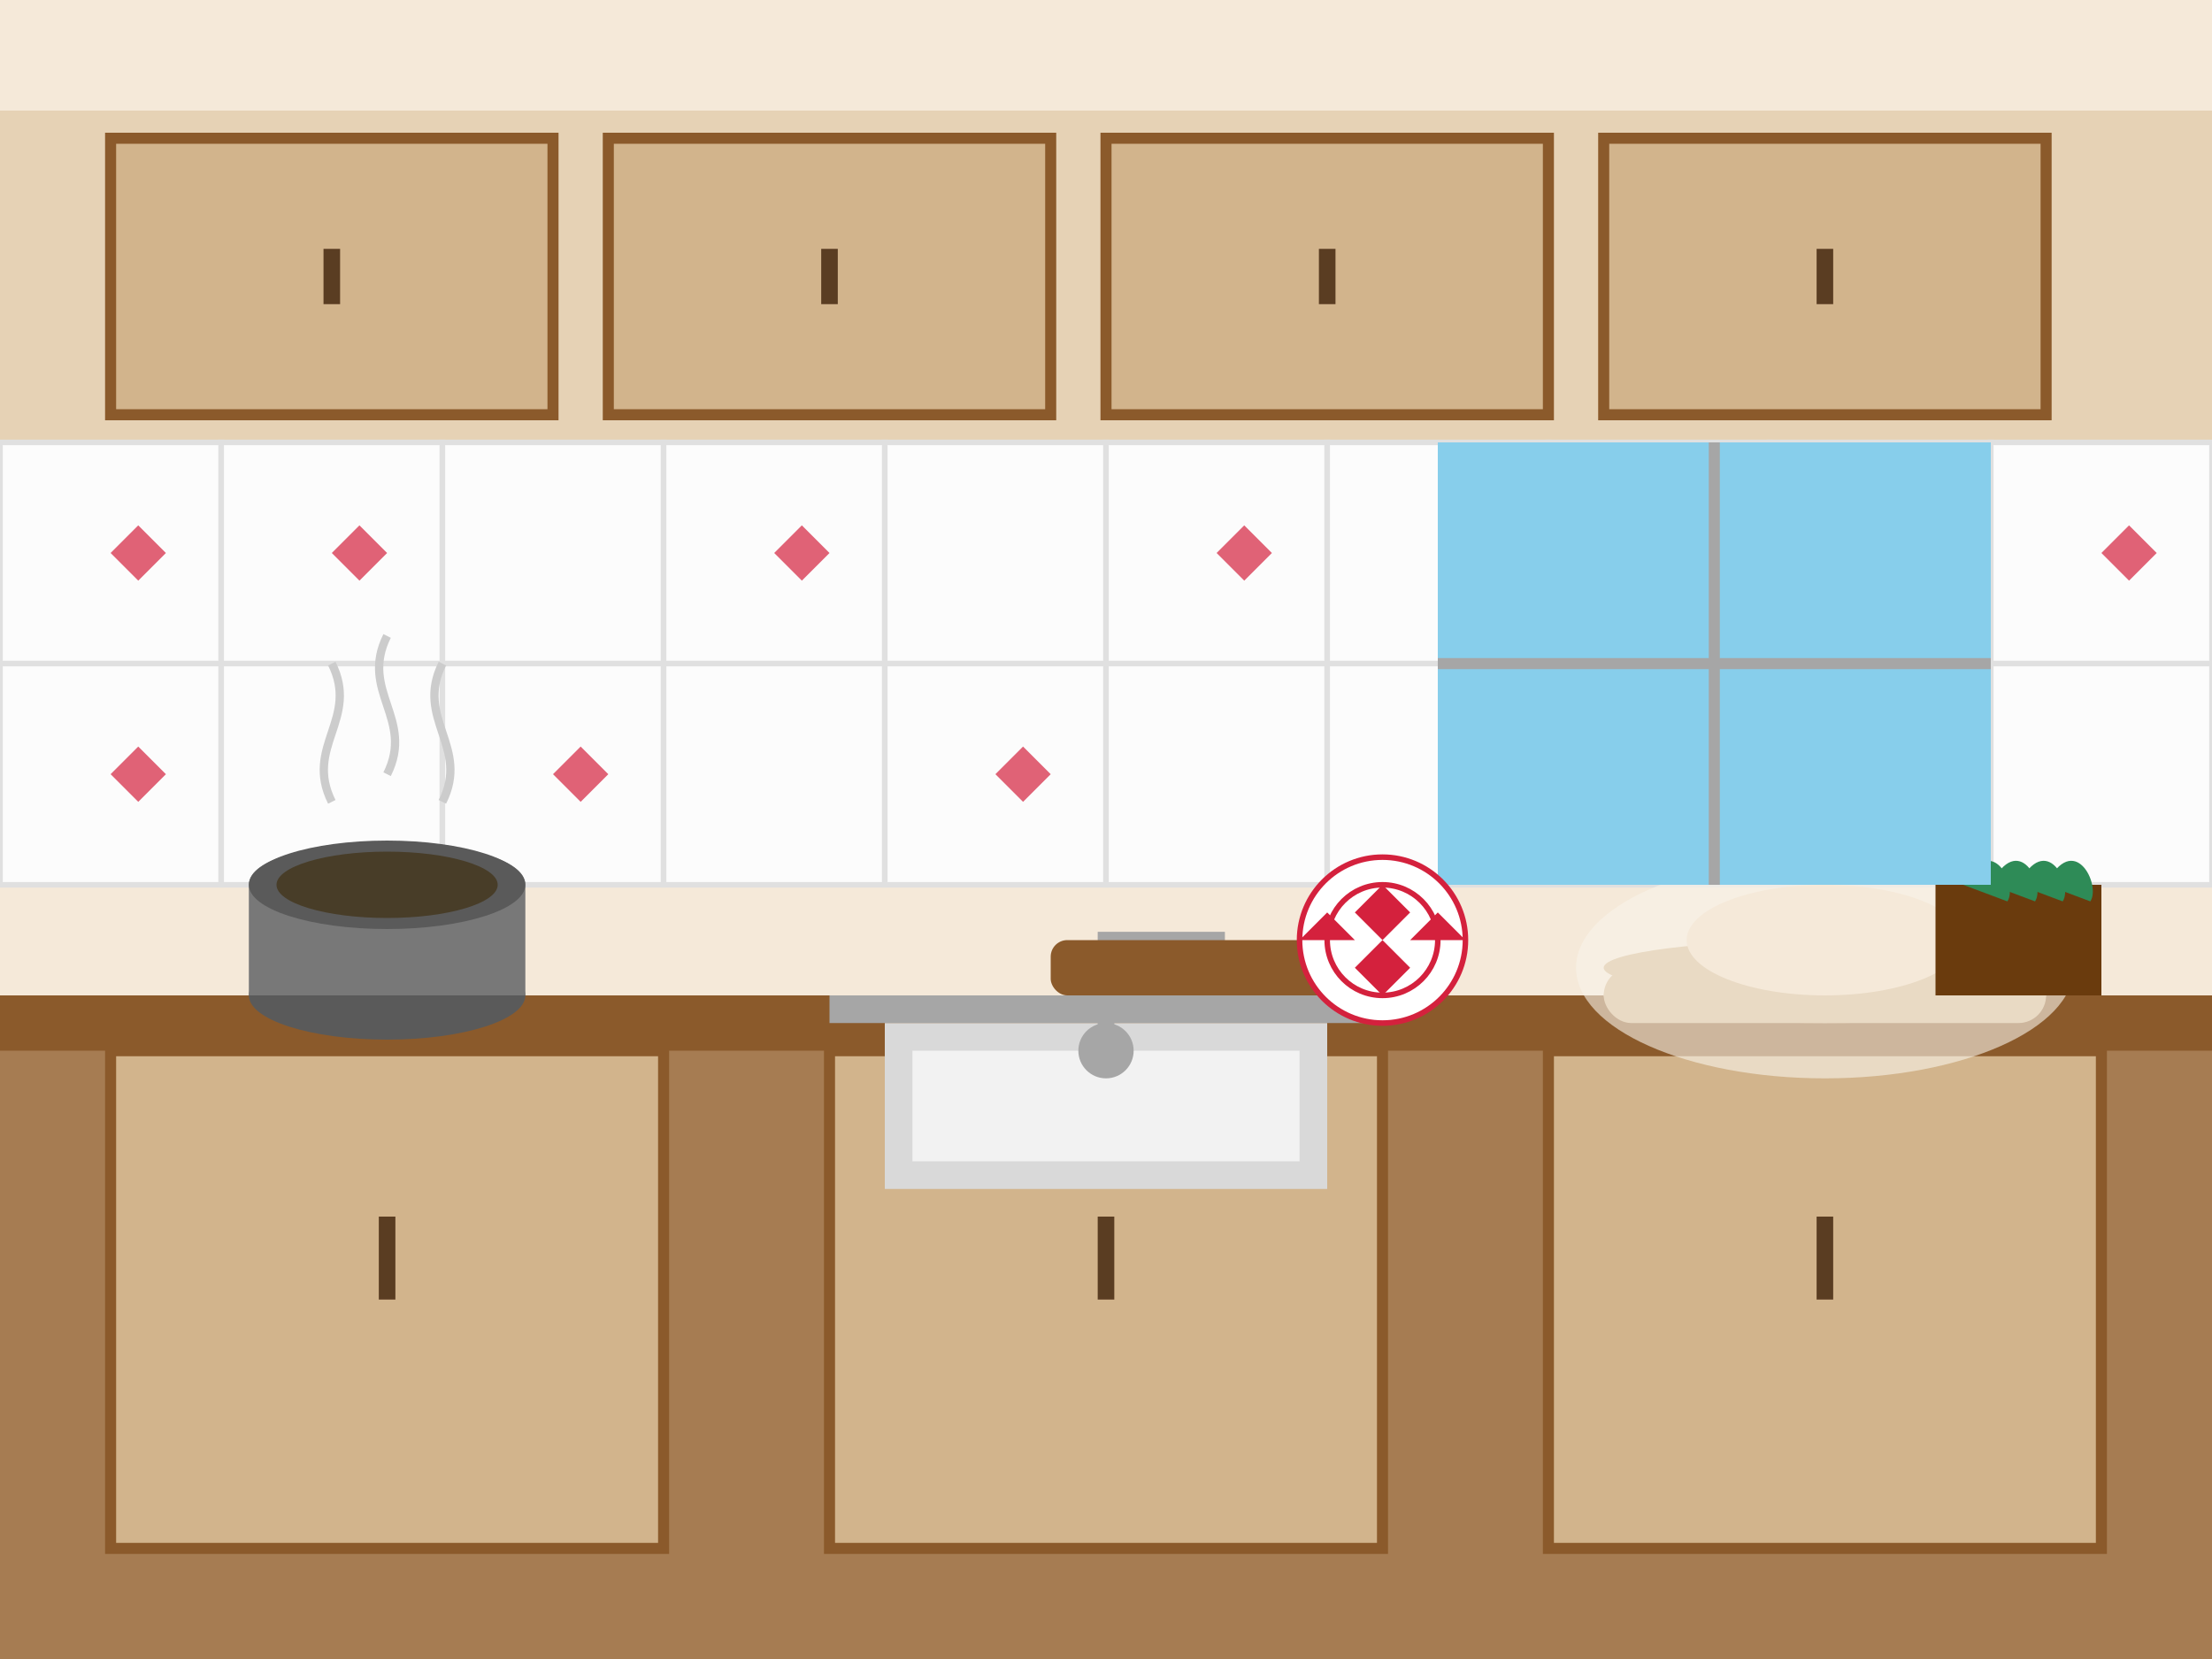 <svg xmlns="http://www.w3.org/2000/svg" width="400" height="300" viewBox="0 0 400 300">
  <!-- Background - warm kitchen wall color -->
  <rect x="0" y="0" width="400" height="300" fill="#f5e9d9"/>
  
  <!-- Kitchen counter -->
  <rect x="0" y="180" width="400" height="120" fill="#a67c52"/>
  <rect x="0" y="180" width="400" height="10" fill="#8b5a2b"/>
  
  <!-- Upper cabinets -->
  <rect x="0" y="20" width="400" height="60" fill="#e6d2b5"/>
  <rect x="20" y="25" width="80" height="50" fill="#d2b48c" stroke="#8b5a2b" stroke-width="2"/>
  <rect x="110" y="25" width="80" height="50" fill="#d2b48c" stroke="#8b5a2b" stroke-width="2"/>
  <rect x="200" y="25" width="80" height="50" fill="#d2b48c" stroke="#8b5a2b" stroke-width="2"/>
  <rect x="290" y="25" width="80" height="50" fill="#d2b48c" stroke="#8b5a2b" stroke-width="2"/>
  
  <!-- Cabinet handles -->
  <line x1="60" y1="45" x2="60" y2="55" stroke="#5a3d22" stroke-width="3"/>
  <line x1="150" y1="45" x2="150" y2="55" stroke="#5a3d22" stroke-width="3"/>
  <line x1="240" y1="45" x2="240" y2="55" stroke="#5a3d22" stroke-width="3"/>
  <line x1="330" y1="45" x2="330" y2="55" stroke="#5a3d22" stroke-width="3"/>
  
  <!-- Wall tiles backsplash -->
  <g fill="#fcfcfc" stroke="#e0e0e0" stroke-width="1">
    <rect x="0" y="80" width="40" height="40"/>
    <rect x="40" y="80" width="40" height="40"/>
    <rect x="80" y="80" width="40" height="40"/>
    <rect x="120" y="80" width="40" height="40"/>
    <rect x="160" y="80" width="40" height="40"/>
    <rect x="200" y="80" width="40" height="40"/>
    <rect x="240" y="80" width="40" height="40"/>
    <rect x="280" y="80" width="40" height="40"/>
    <rect x="320" y="80" width="40" height="40"/>
    <rect x="360" y="80" width="40" height="40"/>
    
    <rect x="0" y="120" width="40" height="40"/>
    <rect x="40" y="120" width="40" height="40"/>
    <rect x="80" y="120" width="40" height="40"/>
    <rect x="120" y="120" width="40" height="40"/>
    <rect x="160" y="120" width="40" height="40"/>
    <rect x="200" y="120" width="40" height="40"/>
    <rect x="240" y="120" width="40" height="40"/>
    <rect x="280" y="120" width="40" height="40"/>
    <rect x="320" y="120" width="40" height="40"/>
    <rect x="360" y="120" width="40" height="40"/>
  </g>
  
  <!-- Polish folk pattern on some tiles -->
  <g fill="#d4213d" opacity="0.7">
    <path d="M20,100 L25,95 L30,100 L25,105 Z"/>
    <path d="M60,100 L65,95 L70,100 L65,105 Z"/>
    <path d="M140,100 L145,95 L150,100 L145,105 Z"/>
    <path d="M220,100 L225,95 L230,100 L225,105 Z"/>
    <path d="M300,100 L305,95 L310,100 L305,105 Z"/>
    <path d="M380,100 L385,95 L390,100 L385,105 Z"/>
    
    <path d="M20,140 L25,135 L30,140 L25,145 Z"/>
    <path d="M100,140 L105,135 L110,140 L105,145 Z"/>
    <path d="M180,140 L185,135 L190,140 L185,145 Z"/>
    <path d="M260,140 L265,135 L270,140 L265,145 Z"/>
    <path d="M340,140 L345,135 L350,140 L345,145 Z"/>
  </g>
  
  <!-- Lower cabinets -->
  <rect x="20" y="190" width="100" height="90" fill="#d2b48c" stroke="#8b5a2b" stroke-width="2"/>
  <rect x="150" y="190" width="100" height="90" fill="#d2b48c" stroke="#8b5a2b" stroke-width="2"/>
  <rect x="280" y="190" width="100" height="90" fill="#d2b48c" stroke="#8b5a2b" stroke-width="2"/>
  
  <!-- Cabinet handles -->
  <line x1="70" y1="220" x2="70" y2="235" stroke="#5a3d22" stroke-width="3"/>
  <line x1="200" y1="220" x2="200" y2="235" stroke="#5a3d22" stroke-width="3"/>
  <line x1="330" y1="220" x2="330" y2="235" stroke="#5a3d22" stroke-width="3"/>
  
  <!-- Sink -->
  <rect x="150" y="180" width="100" height="5" fill="#a6a6a6"/>
  <rect x="160" y="185" width="80" height="30" fill="#d9d9d9"/>
  <rect x="165" y="190" width="70" height="20" fill="#f2f2f2"/>
  <circle cx="200" cy="190" r="5" fill="#a6a6a6"/>
  
  <!-- Faucet -->
  <path d="M200,190 L200,170 L220,170 L220,180" fill="none" stroke="#a6a6a6" stroke-width="3"/>
  
  <!-- Cooking pot on the counter -->
  <ellipse cx="70" cy="180" rx="25" ry="8" fill="#5a5a5a"/>
  <path d="M45,180 L45,160 C45,150 95,150 95,160 L95,180" fill="#787878"/>
  <ellipse cx="70" cy="160" rx="25" ry="8" fill="#5a5a5a"/>
  <ellipse cx="70" cy="160" rx="20" ry="6" fill="#483d28"/>
  
  <!-- Steam from pot -->
  <path d="M60,145 C55,135 65,130 60,120" stroke="#cccccc" stroke-width="1.5" fill="none"/>
  <path d="M70,140 C75,130 65,125 70,115" stroke="#cccccc" stroke-width="1.5" fill="none"/>
  <path d="M80,145 C85,135 75,130 80,120" stroke="#cccccc" stroke-width="1.5" fill="none"/>
  
  <!-- Rolling pin and flour -->
  <ellipse cx="330" cy="180" rx="40" ry="5" fill="#d2b48c"/>
  <rect x="290" y="175" width="80" height="10" fill="#d2b48c" rx="5"/>
  <ellipse cx="330" cy="175" rx="40" ry="5" fill="#d2b48c"/>
  
  <!-- Flour dusting -->
  <ellipse cx="330" cy="175" rx="45" ry="20" fill="#f9f3e9" opacity="0.6"/>
  
  <!-- Cutting board with vegetables -->
  <rect x="190" y="170" width="70" height="10" rx="3" fill="#8b5a2b"/>
  
  <!-- Dough being prepared -->
  <ellipse cx="330" cy="170" rx="25" ry="10" fill="#f5e9d9"/>
  
  <!-- Herb plants on the window sill -->
  <rect x="350" y="160" width="30" height="20" fill="#6a3b0d"/>
  
  <!-- Herbs -->
  <g fill="#2e8b57">
    <path d="M355,160 C360,150 365,160 363,163"/>
    <path d="M360,160 C365,150 370,160 368,163"/>
    <path d="M365,160 C370,150 375,160 373,163"/>
    <path d="M370,160 C375,150 380,160 378,163"/>
  </g>
  
  <!-- Window -->
  <rect x="260" y="80" width="100" height="80" fill="#87ceeb"/>
  <line x1="310" y1="80" x2="310" y2="160" stroke="#a6a6a6" stroke-width="2"/>
  <line x1="260" y1="120" x2="360" y2="120" stroke="#a6a6a6" stroke-width="2"/>
  
  <!-- Polish ceramic plate with pattern on counter -->
  <circle cx="250" cy="170" r="15" fill="#ffffff" stroke="#d4213d" stroke-width="1"/>
  <circle cx="250" cy="170" r="10" fill="#ffffff" stroke="#d4213d" stroke-width="1"/>
  <path d="M245,165 L250,160 L255,165 L250,170 Z" fill="#d4213d"/>
  <path d="M245,175 L250,180 L255,175 L250,170 Z" fill="#d4213d"/>
  <path d="M240,170 L235,170 L240,165 L245,170 Z" fill="#d4213d"/>
  <path d="M260,170 L265,170 L260,165 L255,170 Z" fill="#d4213d"/>
</svg>
